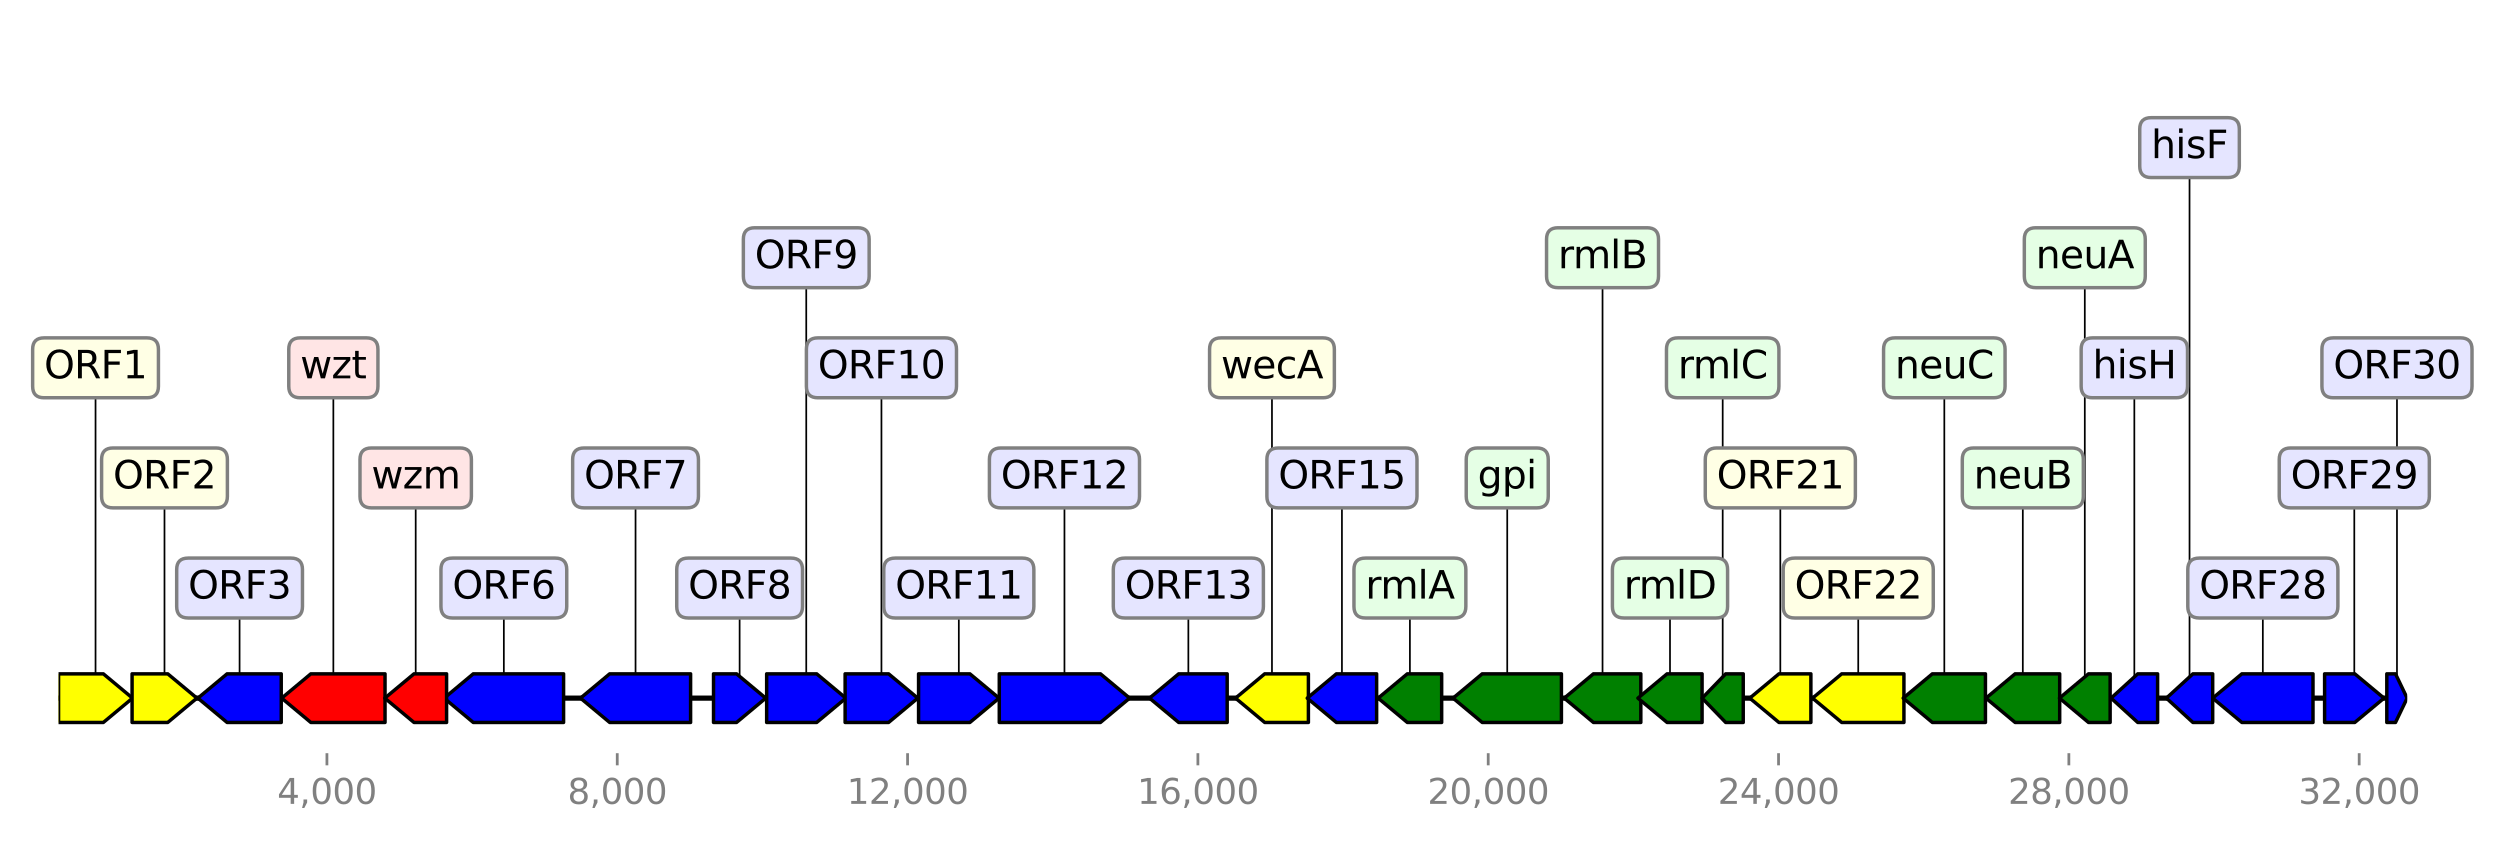 <?xml version="1.0" encoding="utf-8" standalone="no"?>
<!DOCTYPE svg PUBLIC "-//W3C//DTD SVG 1.1//EN"
  "http://www.w3.org/Graphics/SVG/1.1/DTD/svg11.dtd">
<svg height="244.8pt" version="1.1" viewBox="0 0 720 244.8" width="720pt" xmlns="http://www.w3.org/2000/svg" xmlns:xlink="http://www.w3.org/1999/xlink">
 <defs>
  <style type="text/css">*{stroke-linecap:butt;stroke-linejoin:round;}</style>
 </defs>
 <g id="figure_1">
  <g id="patch_1">
   <path d="M 0 244.8 
L 720 244.8 
L 720 0 
L 0 0 
z
" style="fill:#ffffff;"/>
  </g>
  <g id="axes_1">
   <g id="line2d_1">
    <path clip-path="url(#pac733d8a34)" d="M 16.859 201.065 
L 693.259 201.065 
" style="fill:none;stroke:#000000;stroke-linecap:square;stroke-width:1.5;"/>
   </g>
   <g id="line2d_2">
    <path clip-path="url(#pac733d8a34)" d="M 306.564 137.643 
L 306.564 201.065 
" style="fill:none;stroke:#000000;stroke-linecap:square;stroke-width:0.5;"/>
   </g>
   <g id="line2d_3">
    <path clip-path="url(#pac733d8a34)" d="M 145.107 169.354 
L 145.107 201.065 
" style="fill:none;stroke:#000000;stroke-linecap:square;stroke-width:0.5;"/>
   </g>
   <g id="line2d_4">
    <path clip-path="url(#pac733d8a34)" d="M 183.036 137.643 
L 183.036 201.065 
" style="fill:none;stroke:#000000;stroke-linecap:square;stroke-width:0.5;"/>
   </g>
   <g id="line2d_5">
    <path clip-path="url(#pac733d8a34)" d="M 434.084 137.643 
L 434.084 201.065 
" style="fill:none;stroke:#000000;stroke-linecap:square;stroke-width:0.5;"/>
   </g>
   <g id="line2d_6">
    <path clip-path="url(#pac733d8a34)" d="M 96.005 105.932 
L 96.005 201.065 
" style="fill:none;stroke:#000000;stroke-linecap:square;stroke-width:0.5;"/>
   </g>
   <g id="line2d_7">
    <path clip-path="url(#pac733d8a34)" d="M 651.697 169.354 
L 651.697 201.065 
" style="fill:none;stroke:#000000;stroke-linecap:square;stroke-width:0.5;"/>
   </g>
   <g id="line2d_8">
    <path clip-path="url(#pac733d8a34)" d="M 535.172 169.354 
L 535.172 201.065 
" style="fill:none;stroke:#000000;stroke-linecap:square;stroke-width:0.5;"/>
   </g>
   <g id="line2d_9">
    <path clip-path="url(#pac733d8a34)" d="M 68.998 169.354 
L 68.998 201.065 
" style="fill:none;stroke:#000000;stroke-linecap:square;stroke-width:0.5;"/>
   </g>
   <g id="line2d_10">
    <path clip-path="url(#pac733d8a34)" d="M 559.963 105.932 
L 559.963 201.065 
" style="fill:none;stroke:#000000;stroke-linecap:square;stroke-width:0.5;"/>
   </g>
   <g id="line2d_11">
    <path clip-path="url(#pac733d8a34)" d="M 276.139 169.354 
L 276.139 201.065 
" style="fill:none;stroke:#000000;stroke-linecap:square;stroke-width:0.5;"/>
   </g>
   <g id="line2d_12">
    <path clip-path="url(#pac733d8a34)" d="M 232.2 74.222 
L 232.2 201.065 
" style="fill:none;stroke:#000000;stroke-linecap:square;stroke-width:0.5;"/>
   </g>
   <g id="line2d_13">
    <path clip-path="url(#pac733d8a34)" d="M 342.245 169.354 
L 342.245 201.065 
" style="fill:none;stroke:#000000;stroke-linecap:square;stroke-width:0.5;"/>
   </g>
   <g id="line2d_14">
    <path clip-path="url(#pac733d8a34)" d="M 461.53 74.222 
L 461.53 201.065 
" style="fill:none;stroke:#000000;stroke-linecap:square;stroke-width:0.5;"/>
   </g>
   <g id="line2d_15">
    <path clip-path="url(#pac733d8a34)" d="M 27.515 105.932 
L 27.515 201.065 
" style="fill:none;stroke:#000000;stroke-linecap:square;stroke-width:0.5;"/>
   </g>
   <g id="line2d_16">
    <path clip-path="url(#pac733d8a34)" d="M 582.57 137.643 
L 582.57 201.065 
" style="fill:none;stroke:#000000;stroke-linecap:square;stroke-width:0.5;"/>
   </g>
   <g id="line2d_17">
    <path clip-path="url(#pac733d8a34)" d="M 366.326 105.932 
L 366.326 201.065 
" style="fill:none;stroke:#000000;stroke-linecap:square;stroke-width:0.5;"/>
   </g>
   <g id="line2d_18">
    <path clip-path="url(#pac733d8a34)" d="M 253.856 105.932 
L 253.856 201.065 
" style="fill:none;stroke:#000000;stroke-linecap:square;stroke-width:0.5;"/>
   </g>
   <g id="line2d_19">
    <path clip-path="url(#pac733d8a34)" d="M 386.477 137.643 
L 386.477 201.065 
" style="fill:none;stroke:#000000;stroke-linecap:square;stroke-width:0.5;"/>
   </g>
   <g id="line2d_20">
    <path clip-path="url(#pac733d8a34)" d="M 47.373 137.643 
L 47.373 201.065 
" style="fill:none;stroke:#000000;stroke-linecap:square;stroke-width:0.5;"/>
   </g>
   <g id="line2d_21">
    <path clip-path="url(#pac733d8a34)" d="M 480.96 169.354 
L 480.96 201.065 
" style="fill:none;stroke:#000000;stroke-linecap:square;stroke-width:0.5;"/>
   </g>
   <g id="line2d_22">
    <path clip-path="url(#pac733d8a34)" d="M 406.053 169.354 
L 406.053 201.065 
" style="fill:none;stroke:#000000;stroke-linecap:square;stroke-width:0.5;"/>
   </g>
   <g id="line2d_23">
    <path clip-path="url(#pac733d8a34)" d="M 119.72 137.643 
L 119.72 201.065 
" style="fill:none;stroke:#000000;stroke-linecap:square;stroke-width:0.5;"/>
   </g>
   <g id="line2d_24">
    <path clip-path="url(#pac733d8a34)" d="M 512.732 137.643 
L 512.732 201.065 
" style="fill:none;stroke:#000000;stroke-linecap:square;stroke-width:0.5;"/>
   </g>
   <g id="line2d_25">
    <path clip-path="url(#pac733d8a34)" d="M 678.036 137.643 
L 678.036 201.065 
" style="fill:none;stroke:#000000;stroke-linecap:square;stroke-width:0.5;"/>
   </g>
   <g id="line2d_26">
    <path clip-path="url(#pac733d8a34)" d="M 213.011 169.354 
L 213.011 201.065 
" style="fill:none;stroke:#000000;stroke-linecap:square;stroke-width:0.5;"/>
   </g>
   <g id="line2d_27">
    <path clip-path="url(#pac733d8a34)" d="M 600.422 74.222 
L 600.422 201.065 
" style="fill:none;stroke:#000000;stroke-linecap:square;stroke-width:0.5;"/>
   </g>
   <g id="line2d_28">
    <path clip-path="url(#pac733d8a34)" d="M 614.688 105.932 
L 614.688 201.065 
" style="fill:none;stroke:#000000;stroke-linecap:square;stroke-width:0.5;"/>
   </g>
   <g id="line2d_29">
    <path clip-path="url(#pac733d8a34)" d="M 630.585 42.511 
L 630.585 201.065 
" style="fill:none;stroke:#000000;stroke-linecap:square;stroke-width:0.5;"/>
   </g>
   <g id="line2d_30">
    <path clip-path="url(#pac733d8a34)" d="M 496.135 105.932 
L 496.135 201.065 
" style="fill:none;stroke:#000000;stroke-linecap:square;stroke-width:0.5;"/>
   </g>
   <g id="line2d_31">
    <path clip-path="url(#pac733d8a34)" d="M 690.327 105.932 
L 690.327 201.065 
" style="fill:none;stroke:#000000;stroke-linecap:square;stroke-width:0.5;"/>
   </g>
   <g id="patch_2">
    <path clip-path="url(#pac733d8a34)" d="M 287.792 194.065 
Q 302.363 194.065 316.934 194.065 
L 316.934 194.065 
Q 321.135 197.565 325.335 201.065 
Q 321.135 204.565 316.934 208.065 
L 316.934 208.065 
Q 302.363 208.065 287.792 208.065 
L 287.792 194.065 
z
" style="fill:#0000ff;stroke:#000000;stroke-linecap:round;"/>
   </g>
   <g id="patch_3">
    <path clip-path="url(#pac733d8a34)" d="M 162.31 208.065 
Q 149.305 208.065 136.299 208.065 
L 136.299 208.065 
Q 132.101 204.565 127.903 201.065 
Q 132.101 197.565 136.299 194.065 
L 136.299 194.065 
Q 149.305 194.065 162.31 194.065 
L 162.31 208.065 
z
" style="fill:#0000ff;stroke:#000000;stroke-linecap:round;"/>
   </g>
   <g id="patch_4">
    <path clip-path="url(#pac733d8a34)" d="M 198.891 208.065 
Q 187.238 208.065 175.584 208.065 
L 175.584 208.065 
Q 171.382 204.565 167.181 201.065 
Q 171.382 197.565 175.584 194.065 
L 175.584 194.065 
Q 187.238 194.065 198.891 194.065 
L 198.891 208.065 
z
" style="fill:#0000ff;stroke:#000000;stroke-linecap:round;"/>
   </g>
   <g id="patch_5">
    <path clip-path="url(#pac733d8a34)" d="M 449.688 208.065 
Q 438.284 208.065 426.88 208.065 
L 426.88 208.065 
Q 422.68 204.565 418.48 201.065 
Q 422.68 197.565 426.88 194.065 
L 426.88 194.065 
Q 438.284 194.065 449.688 194.065 
L 449.688 208.065 
z
" style="fill:#008000;stroke:#000000;stroke-linecap:round;"/>
   </g>
   <g id="patch_6">
    <path clip-path="url(#pac733d8a34)" d="M 110.888 208.065 
Q 100.204 208.065 89.519 208.065 
L 89.519 208.065 
Q 85.32 204.565 81.122 201.065 
Q 85.32 197.565 89.519 194.065 
L 89.519 194.065 
Q 100.204 194.065 110.888 194.065 
L 110.888 208.065 
z
" style="fill:#ff0000;stroke:#000000;stroke-linecap:round;"/>
   </g>
   <g id="patch_7">
    <path clip-path="url(#pac733d8a34)" d="M 666.142 208.065 
Q 655.899 208.065 645.657 208.065 
L 645.657 208.065 
Q 641.455 204.565 637.253 201.065 
Q 641.455 197.565 645.657 194.065 
L 645.657 194.065 
Q 655.899 194.065 666.142 194.065 
L 666.142 208.065 
z
" style="fill:#0000ff;stroke:#000000;stroke-linecap:round;"/>
   </g>
   <g id="patch_8">
    <path clip-path="url(#pac733d8a34)" d="M 548.331 208.065 
Q 539.373 208.065 530.414 208.065 
L 530.414 208.065 
Q 526.214 204.565 522.014 201.065 
Q 526.214 197.565 530.414 194.065 
L 530.414 194.065 
Q 539.373 194.065 548.331 194.065 
L 548.331 208.065 
z
" style="fill:#ffff00;stroke:#000000;stroke-linecap:round;"/>
   </g>
   <g id="patch_9">
    <path clip-path="url(#pac733d8a34)" d="M 80.996 208.065 
Q 73.197 208.065 65.398 208.065 
L 65.398 208.065 
Q 61.199 204.565 56.999 201.065 
Q 61.199 197.565 65.398 194.065 
L 65.398 194.065 
Q 73.197 194.065 80.996 194.065 
L 80.996 208.065 
z
" style="fill:#0000ff;stroke:#000000;stroke-linecap:round;"/>
   </g>
   <g id="patch_10">
    <path clip-path="url(#pac733d8a34)" d="M 571.805 208.065 
Q 564.163 208.065 556.52 208.065 
L 556.52 208.065 
Q 552.321 204.565 548.122 201.065 
Q 552.321 197.565 556.52 194.065 
L 556.52 194.065 
Q 564.163 194.065 571.805 194.065 
L 571.805 208.065 
z
" style="fill:#008000;stroke:#000000;stroke-linecap:round;"/>
   </g>
   <g id="patch_11">
    <path clip-path="url(#pac733d8a34)" d="M 264.548 194.065 
Q 271.938 194.065 279.328 194.065 
L 279.328 194.065 
Q 283.529 197.565 287.73 201.065 
Q 283.529 204.565 279.328 208.065 
L 279.328 208.065 
Q 271.938 208.065 264.548 208.065 
L 264.548 194.065 
z
" style="fill:#0000ff;stroke:#000000;stroke-linecap:round;"/>
   </g>
   <g id="patch_12">
    <path clip-path="url(#pac733d8a34)" d="M 220.797 194.065 
Q 228.001 194.065 235.204 194.065 
L 235.204 194.065 
Q 239.403 197.565 243.603 201.065 
Q 239.403 204.565 235.204 208.065 
L 235.204 208.065 
Q 228.001 208.065 220.797 208.065 
L 220.797 194.065 
z
" style="fill:#0000ff;stroke:#000000;stroke-linecap:round;"/>
   </g>
   <g id="patch_13">
    <path clip-path="url(#pac733d8a34)" d="M 353.429 208.065 
Q 346.446 208.065 339.463 208.065 
L 339.463 208.065 
Q 335.263 204.565 331.062 201.065 
Q 335.263 197.565 339.463 194.065 
L 339.463 194.065 
Q 346.446 194.065 353.429 194.065 
L 353.429 208.065 
z
" style="fill:#0000ff;stroke:#000000;stroke-linecap:round;"/>
   </g>
   <g id="patch_14">
    <path clip-path="url(#pac733d8a34)" d="M 472.556 208.065 
Q 465.731 208.065 458.905 208.065 
L 458.905 208.065 
Q 454.704 204.565 450.503 201.065 
Q 454.704 197.565 458.905 194.065 
L 458.905 194.065 
Q 465.731 194.065 472.556 194.065 
L 472.556 208.065 
z
" style="fill:#008000;stroke:#000000;stroke-linecap:round;"/>
   </g>
   <g id="patch_15">
    <path clip-path="url(#pac733d8a34)" d="M 16.865 194.065 
Q 23.315 194.065 29.764 194.065 
L 29.764 194.065 
Q 33.965 197.565 38.166 201.065 
Q 33.965 204.565 29.764 208.065 
L 29.764 208.065 
Q 23.315 208.065 16.865 208.065 
L 16.865 194.065 
z
" style="fill:#ffff00;stroke:#000000;stroke-linecap:round;"/>
   </g>
   <g id="patch_16">
    <path clip-path="url(#pac733d8a34)" d="M 593.189 208.065 
Q 586.771 208.065 580.354 208.065 
L 580.354 208.065 
Q 576.153 204.565 571.951 201.065 
Q 576.153 197.565 580.354 194.065 
L 580.354 194.065 
Q 586.771 194.065 593.189 194.065 
L 593.189 208.065 
z
" style="fill:#008000;stroke:#000000;stroke-linecap:round;"/>
   </g>
   <g id="patch_17">
    <path clip-path="url(#pac733d8a34)" d="M 376.819 208.065 
Q 370.526 208.065 364.233 208.065 
L 364.233 208.065 
Q 360.033 204.565 355.833 201.065 
Q 360.033 197.565 364.233 194.065 
L 364.233 194.065 
Q 370.526 194.065 376.819 194.065 
L 376.819 208.065 
z
" style="fill:#ffff00;stroke:#000000;stroke-linecap:round;"/>
   </g>
   <g id="patch_18">
    <path clip-path="url(#pac733d8a34)" d="M 243.394 194.065 
Q 249.656 194.065 255.917 194.065 
L 255.917 194.065 
Q 260.118 197.565 264.318 201.065 
Q 260.118 204.565 255.917 208.065 
L 255.917 208.065 
Q 249.656 208.065 243.394 208.065 
L 243.394 194.065 
z
" style="fill:#0000ff;stroke:#000000;stroke-linecap:round;"/>
   </g>
   <g id="patch_19">
    <path clip-path="url(#pac733d8a34)" d="M 396.468 208.065 
Q 390.675 208.065 384.881 208.065 
L 384.881 208.065 
Q 380.683 204.565 376.485 201.065 
Q 380.683 197.565 384.881 194.065 
L 384.881 194.065 
Q 390.675 194.065 396.468 194.065 
L 396.468 208.065 
z
" style="fill:#0000ff;stroke:#000000;stroke-linecap:round;"/>
   </g>
   <g id="patch_20">
    <path clip-path="url(#pac733d8a34)" d="M 38.04 194.065 
Q 43.174 194.065 48.308 194.065 
L 48.308 194.065 
Q 52.507 197.565 56.707 201.065 
Q 52.507 204.565 48.308 208.065 
L 48.308 208.065 
Q 43.174 208.065 38.04 208.065 
L 38.04 194.065 
z
" style="fill:#ffff00;stroke:#000000;stroke-linecap:round;"/>
   </g>
   <g id="patch_21">
    <path clip-path="url(#pac733d8a34)" d="M 490.199 208.065 
Q 485.157 208.065 480.116 208.065 
L 480.116 208.065 
Q 475.918 204.565 471.72 201.065 
Q 475.918 197.565 480.116 194.065 
L 480.116 194.065 
Q 485.157 194.065 490.199 194.065 
L 490.199 208.065 
z
" style="fill:#008000;stroke:#000000;stroke-linecap:round;"/>
   </g>
   <g id="patch_22">
    <path clip-path="url(#pac733d8a34)" d="M 415.198 208.065 
Q 410.252 208.065 405.307 208.065 
L 405.307 208.065 
Q 401.107 204.565 396.907 201.065 
Q 401.107 197.565 405.307 194.065 
L 405.307 194.065 
Q 410.252 194.065 415.198 194.065 
L 415.198 208.065 
z
" style="fill:#008000;stroke:#000000;stroke-linecap:round;"/>
   </g>
   <g id="patch_23">
    <path clip-path="url(#pac733d8a34)" d="M 128.614 208.065 
Q 123.921 208.065 119.229 208.065 
L 119.229 208.065 
Q 115.027 204.565 110.825 201.065 
Q 115.027 197.565 119.229 194.065 
L 119.229 194.065 
Q 123.921 194.065 128.614 194.065 
L 128.614 208.065 
z
" style="fill:#ff0000;stroke:#000000;stroke-linecap:round;"/>
   </g>
   <g id="patch_24">
    <path clip-path="url(#pac733d8a34)" d="M 521.533 208.065 
Q 516.933 208.065 512.333 208.065 
L 512.333 208.065 
Q 508.133 204.565 503.932 201.065 
Q 508.133 197.565 512.333 194.065 
L 512.333 194.065 
Q 516.933 194.065 521.533 194.065 
L 521.533 208.065 
z
" style="fill:#ffff00;stroke:#000000;stroke-linecap:round;"/>
   </g>
   <g id="patch_25">
    <path clip-path="url(#pac733d8a34)" d="M 669.486 194.065 
Q 673.834 194.065 678.182 194.065 
L 678.182 194.065 
Q 682.383 197.565 686.585 201.065 
Q 682.383 204.565 678.182 208.065 
L 678.182 208.065 
Q 673.834 208.065 669.486 208.065 
L 669.486 194.065 
z
" style="fill:#0000ff;stroke:#000000;stroke-linecap:round;"/>
   </g>
   <g id="patch_26">
    <path clip-path="url(#pac733d8a34)" d="M 205.496 194.065 
Q 208.811 194.065 212.127 194.065 
L 212.127 194.065 
Q 216.326 197.565 220.526 201.065 
Q 216.326 204.565 212.127 208.065 
L 212.127 208.065 
Q 208.811 208.065 205.496 208.065 
L 205.496 194.065 
z
" style="fill:#0000ff;stroke:#000000;stroke-linecap:round;"/>
   </g>
   <g id="patch_27">
    <path clip-path="url(#pac733d8a34)" d="M 607.717 208.065 
Q 604.602 208.065 601.487 208.065 
L 601.487 208.065 
Q 597.307 204.565 593.126 201.065 
Q 597.307 197.565 601.487 194.065 
L 601.487 194.065 
Q 604.602 194.065 607.717 194.065 
L 607.717 208.065 
z
" style="fill:#008000;stroke:#000000;stroke-linecap:round;"/>
   </g>
   <g id="patch_28">
    <path clip-path="url(#pac733d8a34)" d="M 621.388 208.065 
Q 618.527 208.065 615.666 208.065 
L 615.666 208.065 
Q 611.827 204.565 607.989 201.065 
Q 611.827 197.565 615.666 194.065 
L 615.666 194.065 
Q 618.527 194.065 621.388 194.065 
L 621.388 208.065 
z
" style="fill:#0000ff;stroke:#000000;stroke-linecap:round;"/>
   </g>
   <g id="patch_29">
    <path clip-path="url(#pac733d8a34)" d="M 637.253 208.065 
Q 634.406 208.065 631.559 208.065 
L 631.559 208.065 
Q 627.738 204.565 623.917 201.065 
Q 627.738 197.565 631.559 194.065 
L 631.559 194.065 
Q 634.406 194.065 637.253 194.065 
L 637.253 208.065 
z
" style="fill:#0000ff;stroke:#000000;stroke-linecap:round;"/>
   </g>
   <g id="patch_30">
    <path clip-path="url(#pac733d8a34)" d="M 502.051 208.065 
Q 499.525 208.065 496.999 208.065 
L 496.999 208.065 
Q 493.609 204.565 490.22 201.065 
Q 493.609 197.565 496.999 194.065 
L 496.999 194.065 
Q 499.525 194.065 502.051 194.065 
L 502.051 208.065 
z
" style="fill:#008000;stroke:#000000;stroke-linecap:round;"/>
   </g>
   <g id="patch_31">
    <path clip-path="url(#pac733d8a34)" d="M 687.4 194.065 
Q 688.651 194.065 689.901 194.065 
L 689.901 194.065 
Q 691.577 197.565 693.253 201.065 
Q 691.577 204.565 689.901 208.065 
L 689.901 208.065 
Q 688.651 208.065 687.4 208.065 
L 687.4 194.065 
z
" style="fill:#0000ff;stroke:#000000;stroke-linecap:round;"/>
   </g>
   <g id="matplotlib.axis_1">
    <g id="xtick_1">
     <g id="line2d_32">
      <defs>
       <path d="M 0 0 
L 0 3.5 
" id="m2403e8f90b" style="stroke:#808080;stroke-width:0.8;"/>
      </defs>
      <g>
       <use style="fill:#808080;stroke:#808080;stroke-width:0.8;" x="94.155" xlink:href="#m2403e8f90b" y="216.92"/>
      </g>
     </g>
     <g id="text_1">
      <!-- 4,000 -->
      <g style="fill:#808080;" transform="translate(79.841 231.518)scale(0.1 -0.1)">
       <defs>
        <path d="M 2419 4116 
L 825 1625 
L 2419 1625 
L 2419 4116 
z
M 2253 4666 
L 3047 4666 
L 3047 1625 
L 3713 1625 
L 3713 1100 
L 3047 1100 
L 3047 0 
L 2419 0 
L 2419 1100 
L 313 1100 
L 313 1709 
L 2253 4666 
z
" id="DejaVuSans-34" transform="scale(0.016)"/>
        <path d="M 750 794 
L 1409 794 
L 1409 256 
L 897 -744 
L 494 -744 
L 750 256 
L 750 794 
z
" id="DejaVuSans-2c" transform="scale(0.016)"/>
        <path d="M 2034 4250 
Q 1547 4250 1301 3770 
Q 1056 3291 1056 2328 
Q 1056 1369 1301 889 
Q 1547 409 2034 409 
Q 2525 409 2770 889 
Q 3016 1369 3016 2328 
Q 3016 3291 2770 3770 
Q 2525 4250 2034 4250 
z
M 2034 4750 
Q 2819 4750 3233 4129 
Q 3647 3509 3647 2328 
Q 3647 1150 3233 529 
Q 2819 -91 2034 -91 
Q 1250 -91 836 529 
Q 422 1150 422 2328 
Q 422 3509 836 4129 
Q 1250 4750 2034 4750 
z
" id="DejaVuSans-30" transform="scale(0.016)"/>
       </defs>
       <use xlink:href="#DejaVuSans-34"/>
       <use x="63.623" xlink:href="#DejaVuSans-2c"/>
       <use x="95.41" xlink:href="#DejaVuSans-30"/>
       <use x="159.033" xlink:href="#DejaVuSans-30"/>
       <use x="222.656" xlink:href="#DejaVuSans-30"/>
      </g>
     </g>
    </g>
    <g id="xtick_2">
     <g id="line2d_33">
      <g>
       <use style="fill:#808080;stroke:#808080;stroke-width:0.8;" x="177.768" xlink:href="#m2403e8f90b" y="216.92"/>
      </g>
     </g>
     <g id="text_2">
      <!-- 8,000 -->
      <g style="fill:#808080;" transform="translate(163.454 231.518)scale(0.1 -0.1)">
       <defs>
        <path d="M 2034 2216 
Q 1584 2216 1326 1975 
Q 1069 1734 1069 1313 
Q 1069 891 1326 650 
Q 1584 409 2034 409 
Q 2484 409 2743 651 
Q 3003 894 3003 1313 
Q 3003 1734 2745 1975 
Q 2488 2216 2034 2216 
z
M 1403 2484 
Q 997 2584 770 2862 
Q 544 3141 544 3541 
Q 544 4100 942 4425 
Q 1341 4750 2034 4750 
Q 2731 4750 3128 4425 
Q 3525 4100 3525 3541 
Q 3525 3141 3298 2862 
Q 3072 2584 2669 2484 
Q 3125 2378 3379 2068 
Q 3634 1759 3634 1313 
Q 3634 634 3220 271 
Q 2806 -91 2034 -91 
Q 1263 -91 848 271 
Q 434 634 434 1313 
Q 434 1759 690 2068 
Q 947 2378 1403 2484 
z
M 1172 3481 
Q 1172 3119 1398 2916 
Q 1625 2713 2034 2713 
Q 2441 2713 2670 2916 
Q 2900 3119 2900 3481 
Q 2900 3844 2670 4047 
Q 2441 4250 2034 4250 
Q 1625 4250 1398 4047 
Q 1172 3844 1172 3481 
z
" id="DejaVuSans-38" transform="scale(0.016)"/>
       </defs>
       <use xlink:href="#DejaVuSans-38"/>
       <use x="63.623" xlink:href="#DejaVuSans-2c"/>
       <use x="95.41" xlink:href="#DejaVuSans-30"/>
       <use x="159.033" xlink:href="#DejaVuSans-30"/>
       <use x="222.656" xlink:href="#DejaVuSans-30"/>
      </g>
     </g>
    </g>
    <g id="xtick_3">
     <g id="line2d_34">
      <g>
       <use style="fill:#808080;stroke:#808080;stroke-width:0.8;" x="261.381" xlink:href="#m2403e8f90b" y="216.92"/>
      </g>
     </g>
     <g id="text_3">
      <!-- 12,000 -->
      <g style="fill:#808080;" transform="translate(243.886 231.518)scale(0.1 -0.1)">
       <defs>
        <path d="M 794 531 
L 1825 531 
L 1825 4091 
L 703 3866 
L 703 4441 
L 1819 4666 
L 2450 4666 
L 2450 531 
L 3481 531 
L 3481 0 
L 794 0 
L 794 531 
z
" id="DejaVuSans-31" transform="scale(0.016)"/>
        <path d="M 1228 531 
L 3431 531 
L 3431 0 
L 469 0 
L 469 531 
Q 828 903 1448 1529 
Q 2069 2156 2228 2338 
Q 2531 2678 2651 2914 
Q 2772 3150 2772 3378 
Q 2772 3750 2511 3984 
Q 2250 4219 1831 4219 
Q 1534 4219 1204 4116 
Q 875 4013 500 3803 
L 500 4441 
Q 881 4594 1212 4672 
Q 1544 4750 1819 4750 
Q 2544 4750 2975 4387 
Q 3406 4025 3406 3419 
Q 3406 3131 3298 2873 
Q 3191 2616 2906 2266 
Q 2828 2175 2409 1742 
Q 1991 1309 1228 531 
z
" id="DejaVuSans-32" transform="scale(0.016)"/>
       </defs>
       <use xlink:href="#DejaVuSans-31"/>
       <use x="63.623" xlink:href="#DejaVuSans-32"/>
       <use x="127.246" xlink:href="#DejaVuSans-2c"/>
       <use x="159.033" xlink:href="#DejaVuSans-30"/>
       <use x="222.656" xlink:href="#DejaVuSans-30"/>
       <use x="286.279" xlink:href="#DejaVuSans-30"/>
      </g>
     </g>
    </g>
    <g id="xtick_4">
     <g id="line2d_35">
      <g>
       <use style="fill:#808080;stroke:#808080;stroke-width:0.8;" x="344.994" xlink:href="#m2403e8f90b" y="216.92"/>
      </g>
     </g>
     <g id="text_4">
      <!-- 16,000 -->
      <g style="fill:#808080;" transform="translate(327.499 231.518)scale(0.1 -0.1)">
       <defs>
        <path d="M 2113 2584 
Q 1688 2584 1439 2293 
Q 1191 2003 1191 1497 
Q 1191 994 1439 701 
Q 1688 409 2113 409 
Q 2538 409 2786 701 
Q 3034 994 3034 1497 
Q 3034 2003 2786 2293 
Q 2538 2584 2113 2584 
z
M 3366 4563 
L 3366 3988 
Q 3128 4100 2886 4159 
Q 2644 4219 2406 4219 
Q 1781 4219 1451 3797 
Q 1122 3375 1075 2522 
Q 1259 2794 1537 2939 
Q 1816 3084 2150 3084 
Q 2853 3084 3261 2657 
Q 3669 2231 3669 1497 
Q 3669 778 3244 343 
Q 2819 -91 2113 -91 
Q 1303 -91 875 529 
Q 447 1150 447 2328 
Q 447 3434 972 4092 
Q 1497 4750 2381 4750 
Q 2619 4750 2861 4703 
Q 3103 4656 3366 4563 
z
" id="DejaVuSans-36" transform="scale(0.016)"/>
       </defs>
       <use xlink:href="#DejaVuSans-31"/>
       <use x="63.623" xlink:href="#DejaVuSans-36"/>
       <use x="127.246" xlink:href="#DejaVuSans-2c"/>
       <use x="159.033" xlink:href="#DejaVuSans-30"/>
       <use x="222.656" xlink:href="#DejaVuSans-30"/>
       <use x="286.279" xlink:href="#DejaVuSans-30"/>
      </g>
     </g>
    </g>
    <g id="xtick_5">
     <g id="line2d_36">
      <g>
       <use style="fill:#808080;stroke:#808080;stroke-width:0.8;" x="428.607" xlink:href="#m2403e8f90b" y="216.92"/>
      </g>
     </g>
     <g id="text_5">
      <!-- 20,000 -->
      <g style="fill:#808080;" transform="translate(411.112 231.518)scale(0.1 -0.1)">
       <use xlink:href="#DejaVuSans-32"/>
       <use x="63.623" xlink:href="#DejaVuSans-30"/>
       <use x="127.246" xlink:href="#DejaVuSans-2c"/>
       <use x="159.033" xlink:href="#DejaVuSans-30"/>
       <use x="222.656" xlink:href="#DejaVuSans-30"/>
       <use x="286.279" xlink:href="#DejaVuSans-30"/>
      </g>
     </g>
    </g>
    <g id="xtick_6">
     <g id="line2d_37">
      <g>
       <use style="fill:#808080;stroke:#808080;stroke-width:0.8;" x="512.22" xlink:href="#m2403e8f90b" y="216.92"/>
      </g>
     </g>
     <g id="text_6">
      <!-- 24,000 -->
      <g style="fill:#808080;" transform="translate(494.725 231.518)scale(0.1 -0.1)">
       <use xlink:href="#DejaVuSans-32"/>
       <use x="63.623" xlink:href="#DejaVuSans-34"/>
       <use x="127.246" xlink:href="#DejaVuSans-2c"/>
       <use x="159.033" xlink:href="#DejaVuSans-30"/>
       <use x="222.656" xlink:href="#DejaVuSans-30"/>
       <use x="286.279" xlink:href="#DejaVuSans-30"/>
      </g>
     </g>
    </g>
    <g id="xtick_7">
     <g id="line2d_38">
      <g>
       <use style="fill:#808080;stroke:#808080;stroke-width:0.8;" x="595.833" xlink:href="#m2403e8f90b" y="216.92"/>
      </g>
     </g>
     <g id="text_7">
      <!-- 28,000 -->
      <g style="fill:#808080;" transform="translate(578.338 231.518)scale(0.1 -0.1)">
       <use xlink:href="#DejaVuSans-32"/>
       <use x="63.623" xlink:href="#DejaVuSans-38"/>
       <use x="127.246" xlink:href="#DejaVuSans-2c"/>
       <use x="159.033" xlink:href="#DejaVuSans-30"/>
       <use x="222.656" xlink:href="#DejaVuSans-30"/>
       <use x="286.279" xlink:href="#DejaVuSans-30"/>
      </g>
     </g>
    </g>
    <g id="xtick_8">
     <g id="line2d_39">
      <g>
       <use style="fill:#808080;stroke:#808080;stroke-width:0.8;" x="679.446" xlink:href="#m2403e8f90b" y="216.92"/>
      </g>
     </g>
     <g id="text_8">
      <!-- 32,000 -->
      <g style="fill:#808080;" transform="translate(661.951 231.518)scale(0.1 -0.1)">
       <defs>
        <path d="M 2597 2516 
Q 3050 2419 3304 2112 
Q 3559 1806 3559 1356 
Q 3559 666 3084 287 
Q 2609 -91 1734 -91 
Q 1441 -91 1130 -33 
Q 819 25 488 141 
L 488 750 
Q 750 597 1062 519 
Q 1375 441 1716 441 
Q 2309 441 2620 675 
Q 2931 909 2931 1356 
Q 2931 1769 2642 2001 
Q 2353 2234 1838 2234 
L 1294 2234 
L 1294 2753 
L 1863 2753 
Q 2328 2753 2575 2939 
Q 2822 3125 2822 3475 
Q 2822 3834 2567 4026 
Q 2313 4219 1838 4219 
Q 1578 4219 1281 4162 
Q 984 4106 628 3988 
L 628 4550 
Q 988 4650 1302 4700 
Q 1616 4750 1894 4750 
Q 2613 4750 3031 4423 
Q 3450 4097 3450 3541 
Q 3450 3153 3228 2886 
Q 3006 2619 2597 2516 
z
" id="DejaVuSans-33" transform="scale(0.016)"/>
       </defs>
       <use xlink:href="#DejaVuSans-33"/>
       <use x="63.623" xlink:href="#DejaVuSans-32"/>
       <use x="127.246" xlink:href="#DejaVuSans-2c"/>
       <use x="159.033" xlink:href="#DejaVuSans-30"/>
       <use x="222.656" xlink:href="#DejaVuSans-30"/>
       <use x="286.279" xlink:href="#DejaVuSans-30"/>
      </g>
     </g>
    </g>
   </g>
   <g id="linkto_ORF12">
    <g id="patch_32">
     <a xlink:href="ORF12">
      <path d="M 288.25 146.266 
L 324.877 146.266 
Q 328.177 146.266 328.177 142.966 
L 328.177 132.32 
Q 328.177 129.02 324.877 129.02 
L 288.25 129.02 
Q 284.95 129.02 284.95 132.32 
L 284.95 142.966 
Q 284.95 146.266 288.25 146.266 
z
" style="fill:#e5e5ff;stroke:#808080;stroke-linejoin:miter;"/>
     </a>
    </g>
    <!-- ORF12 -->
    <g transform="translate(288.25 140.678)scale(0.11 -0.11)">
     <defs>
      <path d="M 2522 4238 
Q 1834 4238 1429 3725 
Q 1025 3213 1025 2328 
Q 1025 1447 1429 934 
Q 1834 422 2522 422 
Q 3209 422 3611 934 
Q 4013 1447 4013 2328 
Q 4013 3213 3611 3725 
Q 3209 4238 2522 4238 
z
M 2522 4750 
Q 3503 4750 4090 4092 
Q 4678 3434 4678 2328 
Q 4678 1225 4090 567 
Q 3503 -91 2522 -91 
Q 1538 -91 948 565 
Q 359 1222 359 2328 
Q 359 3434 948 4092 
Q 1538 4750 2522 4750 
z
" id="DejaVuSans-4f" transform="scale(0.016)"/>
      <path d="M 2841 2188 
Q 3044 2119 3236 1894 
Q 3428 1669 3622 1275 
L 4263 0 
L 3584 0 
L 2988 1197 
Q 2756 1666 2539 1819 
Q 2322 1972 1947 1972 
L 1259 1972 
L 1259 0 
L 628 0 
L 628 4666 
L 2053 4666 
Q 2853 4666 3247 4331 
Q 3641 3997 3641 3322 
Q 3641 2881 3436 2590 
Q 3231 2300 2841 2188 
z
M 1259 4147 
L 1259 2491 
L 2053 2491 
Q 2509 2491 2742 2702 
Q 2975 2913 2975 3322 
Q 2975 3731 2742 3939 
Q 2509 4147 2053 4147 
L 1259 4147 
z
" id="DejaVuSans-52" transform="scale(0.016)"/>
      <path d="M 628 4666 
L 3309 4666 
L 3309 4134 
L 1259 4134 
L 1259 2759 
L 3109 2759 
L 3109 2228 
L 1259 2228 
L 1259 0 
L 628 0 
L 628 4666 
z
" id="DejaVuSans-46" transform="scale(0.016)"/>
     </defs>
     <use xlink:href="#DejaVuSans-4f"/>
     <use x="78.711" xlink:href="#DejaVuSans-52"/>
     <use x="148.193" xlink:href="#DejaVuSans-46"/>
     <use x="205.713" xlink:href="#DejaVuSans-31"/>
     <use x="269.336" xlink:href="#DejaVuSans-32"/>
    </g>
   </g>
   <g id="linkto_ORF6">
    <g id="patch_33">
     <a xlink:href="ORF6">
      <path d="M 130.293 177.977 
L 159.921 177.977 
Q 163.221 177.977 163.221 174.677 
L 163.221 164.031 
Q 163.221 160.731 159.921 160.731 
L 130.293 160.731 
Q 126.993 160.731 126.993 164.031 
L 126.993 174.677 
Q 126.993 177.977 130.293 177.977 
z
" style="fill:#e5e5ff;stroke:#808080;stroke-linejoin:miter;"/>
     </a>
    </g>
    <!-- ORF6 -->
    <g transform="translate(130.293 172.389)scale(0.11 -0.11)">
     <use xlink:href="#DejaVuSans-4f"/>
     <use x="78.711" xlink:href="#DejaVuSans-52"/>
     <use x="148.193" xlink:href="#DejaVuSans-46"/>
     <use x="205.713" xlink:href="#DejaVuSans-36"/>
    </g>
   </g>
   <g id="linkto_ORF7">
    <g id="patch_34">
     <a xlink:href="ORF7">
      <path d="M 168.222 146.266 
L 197.85 146.266 
Q 201.15 146.266 201.15 142.966 
L 201.15 132.32 
Q 201.15 129.02 197.85 129.02 
L 168.222 129.02 
Q 164.922 129.02 164.922 132.32 
L 164.922 142.966 
Q 164.922 146.266 168.222 146.266 
z
" style="fill:#e5e5ff;stroke:#808080;stroke-linejoin:miter;"/>
     </a>
    </g>
    <!-- ORF7 -->
    <g transform="translate(168.222 140.678)scale(0.11 -0.11)">
     <defs>
      <path d="M 525 4666 
L 3525 4666 
L 3525 4397 
L 1831 0 
L 1172 0 
L 2766 4134 
L 525 4134 
L 525 4666 
z
" id="DejaVuSans-37" transform="scale(0.016)"/>
     </defs>
     <use xlink:href="#DejaVuSans-4f"/>
     <use x="78.711" xlink:href="#DejaVuSans-52"/>
     <use x="148.193" xlink:href="#DejaVuSans-46"/>
     <use x="205.713" xlink:href="#DejaVuSans-37"/>
    </g>
   </g>
   <g id="linkto_gpi">
    <g id="patch_35">
     <a xlink:href="gpi">
      <path d="M 425.573 146.266 
L 442.595 146.266 
Q 445.895 146.266 445.895 142.966 
L 445.895 132.32 
Q 445.895 129.02 442.595 129.02 
L 425.573 129.02 
Q 422.273 129.02 422.273 132.32 
L 422.273 142.966 
Q 422.273 146.266 425.573 146.266 
z
" style="fill:#e5ffe5;stroke:#808080;stroke-linejoin:miter;"/>
     </a>
    </g>
    <!-- gpi -->
    <g transform="translate(425.573 140.678)scale(0.11 -0.11)">
     <defs>
      <path d="M 2906 1791 
Q 2906 2416 2648 2759 
Q 2391 3103 1925 3103 
Q 1463 3103 1205 2759 
Q 947 2416 947 1791 
Q 947 1169 1205 825 
Q 1463 481 1925 481 
Q 2391 481 2648 825 
Q 2906 1169 2906 1791 
z
M 3481 434 
Q 3481 -459 3084 -895 
Q 2688 -1331 1869 -1331 
Q 1566 -1331 1297 -1286 
Q 1028 -1241 775 -1147 
L 775 -588 
Q 1028 -725 1275 -790 
Q 1522 -856 1778 -856 
Q 2344 -856 2625 -561 
Q 2906 -266 2906 331 
L 2906 616 
Q 2728 306 2450 153 
Q 2172 0 1784 0 
Q 1141 0 747 490 
Q 353 981 353 1791 
Q 353 2603 747 3093 
Q 1141 3584 1784 3584 
Q 2172 3584 2450 3431 
Q 2728 3278 2906 2969 
L 2906 3500 
L 3481 3500 
L 3481 434 
z
" id="DejaVuSans-67" transform="scale(0.016)"/>
      <path d="M 1159 525 
L 1159 -1331 
L 581 -1331 
L 581 3500 
L 1159 3500 
L 1159 2969 
Q 1341 3281 1617 3432 
Q 1894 3584 2278 3584 
Q 2916 3584 3314 3078 
Q 3713 2572 3713 1747 
Q 3713 922 3314 415 
Q 2916 -91 2278 -91 
Q 1894 -91 1617 61 
Q 1341 213 1159 525 
z
M 3116 1747 
Q 3116 2381 2855 2742 
Q 2594 3103 2138 3103 
Q 1681 3103 1420 2742 
Q 1159 2381 1159 1747 
Q 1159 1113 1420 752 
Q 1681 391 2138 391 
Q 2594 391 2855 752 
Q 3116 1113 3116 1747 
z
" id="DejaVuSans-70" transform="scale(0.016)"/>
      <path d="M 603 3500 
L 1178 3500 
L 1178 0 
L 603 0 
L 603 3500 
z
M 603 4863 
L 1178 4863 
L 1178 4134 
L 603 4134 
L 603 4863 
z
" id="DejaVuSans-69" transform="scale(0.016)"/>
     </defs>
     <use xlink:href="#DejaVuSans-67"/>
     <use x="63.477" xlink:href="#DejaVuSans-70"/>
     <use x="126.953" xlink:href="#DejaVuSans-69"/>
    </g>
   </g>
   <g id="linkto_wzt">
    <g id="patch_36">
     <a xlink:href="wzt">
      <path d="M 86.464 114.555 
L 105.546 114.555 
Q 108.846 114.555 108.846 111.255 
L 108.846 100.609 
Q 108.846 97.309 105.546 97.309 
L 86.464 97.309 
Q 83.164 97.309 83.164 100.609 
L 83.164 111.255 
Q 83.164 114.555 86.464 114.555 
z
" style="fill:#ffe5e5;stroke:#808080;stroke-linejoin:miter;"/>
     </a>
    </g>
    <!-- wzt -->
    <g transform="translate(86.464 108.968)scale(0.11 -0.11)">
     <defs>
      <path d="M 269 3500 
L 844 3500 
L 1563 769 
L 2278 3500 
L 2956 3500 
L 3675 769 
L 4391 3500 
L 4966 3500 
L 4050 0 
L 3372 0 
L 2619 2869 
L 1863 0 
L 1184 0 
L 269 3500 
z
" id="DejaVuSans-77" transform="scale(0.016)"/>
      <path d="M 353 3500 
L 3084 3500 
L 3084 2975 
L 922 459 
L 3084 459 
L 3084 0 
L 275 0 
L 275 525 
L 2438 3041 
L 353 3041 
L 353 3500 
z
" id="DejaVuSans-7a" transform="scale(0.016)"/>
      <path d="M 1172 4494 
L 1172 3500 
L 2356 3500 
L 2356 3053 
L 1172 3053 
L 1172 1153 
Q 1172 725 1289 603 
Q 1406 481 1766 481 
L 2356 481 
L 2356 0 
L 1766 0 
Q 1100 0 847 248 
Q 594 497 594 1153 
L 594 3053 
L 172 3053 
L 172 3500 
L 594 3500 
L 594 4494 
L 1172 4494 
z
" id="DejaVuSans-74" transform="scale(0.016)"/>
     </defs>
     <use xlink:href="#DejaVuSans-77"/>
     <use x="81.787" xlink:href="#DejaVuSans-7a"/>
     <use x="134.277" xlink:href="#DejaVuSans-74"/>
    </g>
   </g>
   <g id="linkto_ORF28">
    <g id="patch_37">
     <a xlink:href="ORF28">
      <path d="M 633.384 177.977 
L 670.011 177.977 
Q 673.311 177.977 673.311 174.677 
L 673.311 164.031 
Q 673.311 160.731 670.011 160.731 
L 633.384 160.731 
Q 630.084 160.731 630.084 164.031 
L 630.084 174.677 
Q 630.084 177.977 633.384 177.977 
z
" style="fill:#e5e5ff;stroke:#808080;stroke-linejoin:miter;"/>
     </a>
    </g>
    <!-- ORF28 -->
    <g transform="translate(633.384 172.389)scale(0.11 -0.11)">
     <use xlink:href="#DejaVuSans-4f"/>
     <use x="78.711" xlink:href="#DejaVuSans-52"/>
     <use x="148.193" xlink:href="#DejaVuSans-46"/>
     <use x="205.713" xlink:href="#DejaVuSans-32"/>
     <use x="269.336" xlink:href="#DejaVuSans-38"/>
    </g>
   </g>
   <g id="linkto_ORF22">
    <g id="patch_38">
     <a xlink:href="ORF22">
      <path d="M 516.859 177.977 
L 553.485 177.977 
Q 556.785 177.977 556.785 174.677 
L 556.785 164.031 
Q 556.785 160.731 553.485 160.731 
L 516.859 160.731 
Q 513.559 160.731 513.559 164.031 
L 513.559 174.677 
Q 513.559 177.977 516.859 177.977 
z
" style="fill:#ffffe5;stroke:#808080;stroke-linejoin:miter;"/>
     </a>
    </g>
    <!-- ORF22 -->
    <g transform="translate(516.859 172.389)scale(0.11 -0.11)">
     <use xlink:href="#DejaVuSans-4f"/>
     <use x="78.711" xlink:href="#DejaVuSans-52"/>
     <use x="148.193" xlink:href="#DejaVuSans-46"/>
     <use x="205.713" xlink:href="#DejaVuSans-32"/>
     <use x="269.336" xlink:href="#DejaVuSans-32"/>
    </g>
   </g>
   <g id="linkto_ORF3">
    <g id="patch_39">
     <a xlink:href="ORF3">
      <path d="M 54.184 177.977 
L 83.812 177.977 
Q 87.112 177.977 87.112 174.677 
L 87.112 164.031 
Q 87.112 160.731 83.812 160.731 
L 54.184 160.731 
Q 50.884 160.731 50.884 164.031 
L 50.884 174.677 
Q 50.884 177.977 54.184 177.977 
z
" style="fill:#e5e5ff;stroke:#808080;stroke-linejoin:miter;"/>
     </a>
    </g>
    <!-- ORF3 -->
    <g transform="translate(54.184 172.389)scale(0.11 -0.11)">
     <use xlink:href="#DejaVuSans-4f"/>
     <use x="78.711" xlink:href="#DejaVuSans-52"/>
     <use x="148.193" xlink:href="#DejaVuSans-46"/>
     <use x="205.713" xlink:href="#DejaVuSans-33"/>
    </g>
   </g>
   <g id="linkto_neuC">
    <g id="patch_40">
     <a xlink:href="neuC">
      <path d="M 545.767 114.555 
L 574.159 114.555 
Q 577.459 114.555 577.459 111.255 
L 577.459 100.609 
Q 577.459 97.309 574.159 97.309 
L 545.767 97.309 
Q 542.467 97.309 542.467 100.609 
L 542.467 111.255 
Q 542.467 114.555 545.767 114.555 
z
" style="fill:#e5ffe5;stroke:#808080;stroke-linejoin:miter;"/>
     </a>
    </g>
    <!-- neuC -->
    <g transform="translate(545.767 108.968)scale(0.11 -0.11)">
     <defs>
      <path d="M 3513 2113 
L 3513 0 
L 2938 0 
L 2938 2094 
Q 2938 2591 2744 2837 
Q 2550 3084 2163 3084 
Q 1697 3084 1428 2787 
Q 1159 2491 1159 1978 
L 1159 0 
L 581 0 
L 581 3500 
L 1159 3500 
L 1159 2956 
Q 1366 3272 1645 3428 
Q 1925 3584 2291 3584 
Q 2894 3584 3203 3211 
Q 3513 2838 3513 2113 
z
" id="DejaVuSans-6e" transform="scale(0.016)"/>
      <path d="M 3597 1894 
L 3597 1613 
L 953 1613 
Q 991 1019 1311 708 
Q 1631 397 2203 397 
Q 2534 397 2845 478 
Q 3156 559 3463 722 
L 3463 178 
Q 3153 47 2828 -22 
Q 2503 -91 2169 -91 
Q 1331 -91 842 396 
Q 353 884 353 1716 
Q 353 2575 817 3079 
Q 1281 3584 2069 3584 
Q 2775 3584 3186 3129 
Q 3597 2675 3597 1894 
z
M 3022 2063 
Q 3016 2534 2758 2815 
Q 2500 3097 2075 3097 
Q 1594 3097 1305 2825 
Q 1016 2553 972 2059 
L 3022 2063 
z
" id="DejaVuSans-65" transform="scale(0.016)"/>
      <path d="M 544 1381 
L 544 3500 
L 1119 3500 
L 1119 1403 
Q 1119 906 1312 657 
Q 1506 409 1894 409 
Q 2359 409 2629 706 
Q 2900 1003 2900 1516 
L 2900 3500 
L 3475 3500 
L 3475 0 
L 2900 0 
L 2900 538 
Q 2691 219 2414 64 
Q 2138 -91 1772 -91 
Q 1169 -91 856 284 
Q 544 659 544 1381 
z
M 1991 3584 
L 1991 3584 
z
" id="DejaVuSans-75" transform="scale(0.016)"/>
      <path d="M 4122 4306 
L 4122 3641 
Q 3803 3938 3442 4084 
Q 3081 4231 2675 4231 
Q 1875 4231 1450 3742 
Q 1025 3253 1025 2328 
Q 1025 1406 1450 917 
Q 1875 428 2675 428 
Q 3081 428 3442 575 
Q 3803 722 4122 1019 
L 4122 359 
Q 3791 134 3420 21 
Q 3050 -91 2638 -91 
Q 1578 -91 968 557 
Q 359 1206 359 2328 
Q 359 3453 968 4101 
Q 1578 4750 2638 4750 
Q 3056 4750 3426 4639 
Q 3797 4528 4122 4306 
z
" id="DejaVuSans-43" transform="scale(0.016)"/>
     </defs>
     <use xlink:href="#DejaVuSans-6e"/>
     <use x="63.379" xlink:href="#DejaVuSans-65"/>
     <use x="124.902" xlink:href="#DejaVuSans-75"/>
     <use x="188.281" xlink:href="#DejaVuSans-43"/>
    </g>
   </g>
   <g id="linkto_ORF11">
    <g id="patch_41">
     <a xlink:href="ORF11">
      <path d="M 257.826 177.977 
L 294.452 177.977 
Q 297.752 177.977 297.752 174.677 
L 297.752 164.031 
Q 297.752 160.731 294.452 160.731 
L 257.826 160.731 
Q 254.526 160.731 254.526 164.031 
L 254.526 174.677 
Q 254.526 177.977 257.826 177.977 
z
" style="fill:#e5e5ff;stroke:#808080;stroke-linejoin:miter;"/>
     </a>
    </g>
    <!-- ORF11 -->
    <g transform="translate(257.826 172.389)scale(0.11 -0.11)">
     <use xlink:href="#DejaVuSans-4f"/>
     <use x="78.711" xlink:href="#DejaVuSans-52"/>
     <use x="148.193" xlink:href="#DejaVuSans-46"/>
     <use x="205.713" xlink:href="#DejaVuSans-31"/>
     <use x="269.336" xlink:href="#DejaVuSans-31"/>
    </g>
   </g>
   <g id="linkto_ORF9">
    <g id="patch_42">
     <a xlink:href="ORF9">
      <path d="M 217.386 82.845 
L 247.014 82.845 
Q 250.314 82.845 250.314 79.545 
L 250.314 68.899 
Q 250.314 65.599 247.014 65.599 
L 217.386 65.599 
Q 214.086 65.599 214.086 68.899 
L 214.086 79.545 
Q 214.086 82.845 217.386 82.845 
z
" style="fill:#e5e5ff;stroke:#808080;stroke-linejoin:miter;"/>
     </a>
    </g>
    <!-- ORF9 -->
    <g transform="translate(217.386 77.257)scale(0.11 -0.11)">
     <defs>
      <path d="M 703 97 
L 703 672 
Q 941 559 1184 500 
Q 1428 441 1663 441 
Q 2288 441 2617 861 
Q 2947 1281 2994 2138 
Q 2813 1869 2534 1725 
Q 2256 1581 1919 1581 
Q 1219 1581 811 2004 
Q 403 2428 403 3163 
Q 403 3881 828 4315 
Q 1253 4750 1959 4750 
Q 2769 4750 3195 4129 
Q 3622 3509 3622 2328 
Q 3622 1225 3098 567 
Q 2575 -91 1691 -91 
Q 1453 -91 1209 -44 
Q 966 3 703 97 
z
M 1959 2075 
Q 2384 2075 2632 2365 
Q 2881 2656 2881 3163 
Q 2881 3666 2632 3958 
Q 2384 4250 1959 4250 
Q 1534 4250 1286 3958 
Q 1038 3666 1038 3163 
Q 1038 2656 1286 2365 
Q 1534 2075 1959 2075 
z
" id="DejaVuSans-39" transform="scale(0.016)"/>
     </defs>
     <use xlink:href="#DejaVuSans-4f"/>
     <use x="78.711" xlink:href="#DejaVuSans-52"/>
     <use x="148.193" xlink:href="#DejaVuSans-46"/>
     <use x="205.713" xlink:href="#DejaVuSans-39"/>
    </g>
   </g>
   <g id="linkto_ORF13">
    <g id="patch_43">
     <a xlink:href="ORF13">
      <path d="M 323.932 177.977 
L 360.559 177.977 
Q 363.859 177.977 363.859 174.677 
L 363.859 164.031 
Q 363.859 160.731 360.559 160.731 
L 323.932 160.731 
Q 320.632 160.731 320.632 164.031 
L 320.632 174.677 
Q 320.632 177.977 323.932 177.977 
z
" style="fill:#e5e5ff;stroke:#808080;stroke-linejoin:miter;"/>
     </a>
    </g>
    <!-- ORF13 -->
    <g transform="translate(323.932 172.389)scale(0.11 -0.11)">
     <use xlink:href="#DejaVuSans-4f"/>
     <use x="78.711" xlink:href="#DejaVuSans-52"/>
     <use x="148.193" xlink:href="#DejaVuSans-46"/>
     <use x="205.713" xlink:href="#DejaVuSans-31"/>
     <use x="269.336" xlink:href="#DejaVuSans-33"/>
    </g>
   </g>
   <g id="linkto_rmlB">
    <g id="patch_44">
     <a xlink:href="rmlB">
      <path d="M 448.706 82.845 
L 474.354 82.845 
Q 477.654 82.845 477.654 79.545 
L 477.654 68.899 
Q 477.654 65.599 474.354 65.599 
L 448.706 65.599 
Q 445.406 65.599 445.406 68.899 
L 445.406 79.545 
Q 445.406 82.845 448.706 82.845 
z
" style="fill:#e5ffe5;stroke:#808080;stroke-linejoin:miter;"/>
     </a>
    </g>
    <!-- rmlB -->
    <g transform="translate(448.706 77.257)scale(0.11 -0.11)">
     <defs>
      <path d="M 2631 2963 
Q 2534 3019 2420 3045 
Q 2306 3072 2169 3072 
Q 1681 3072 1420 2755 
Q 1159 2438 1159 1844 
L 1159 0 
L 581 0 
L 581 3500 
L 1159 3500 
L 1159 2956 
Q 1341 3275 1631 3429 
Q 1922 3584 2338 3584 
Q 2397 3584 2469 3576 
Q 2541 3569 2628 3553 
L 2631 2963 
z
" id="DejaVuSans-72" transform="scale(0.016)"/>
      <path d="M 3328 2828 
Q 3544 3216 3844 3400 
Q 4144 3584 4550 3584 
Q 5097 3584 5394 3201 
Q 5691 2819 5691 2113 
L 5691 0 
L 5113 0 
L 5113 2094 
Q 5113 2597 4934 2840 
Q 4756 3084 4391 3084 
Q 3944 3084 3684 2787 
Q 3425 2491 3425 1978 
L 3425 0 
L 2847 0 
L 2847 2094 
Q 2847 2600 2669 2842 
Q 2491 3084 2119 3084 
Q 1678 3084 1418 2786 
Q 1159 2488 1159 1978 
L 1159 0 
L 581 0 
L 581 3500 
L 1159 3500 
L 1159 2956 
Q 1356 3278 1631 3431 
Q 1906 3584 2284 3584 
Q 2666 3584 2933 3390 
Q 3200 3197 3328 2828 
z
" id="DejaVuSans-6d" transform="scale(0.016)"/>
      <path d="M 603 4863 
L 1178 4863 
L 1178 0 
L 603 0 
L 603 4863 
z
" id="DejaVuSans-6c" transform="scale(0.016)"/>
      <path d="M 1259 2228 
L 1259 519 
L 2272 519 
Q 2781 519 3026 730 
Q 3272 941 3272 1375 
Q 3272 1813 3026 2020 
Q 2781 2228 2272 2228 
L 1259 2228 
z
M 1259 4147 
L 1259 2741 
L 2194 2741 
Q 2656 2741 2882 2914 
Q 3109 3088 3109 3444 
Q 3109 3797 2882 3972 
Q 2656 4147 2194 4147 
L 1259 4147 
z
M 628 4666 
L 2241 4666 
Q 2963 4666 3353 4366 
Q 3744 4066 3744 3513 
Q 3744 3084 3544 2831 
Q 3344 2578 2956 2516 
Q 3422 2416 3680 2098 
Q 3938 1781 3938 1306 
Q 3938 681 3513 340 
Q 3088 0 2303 0 
L 628 0 
L 628 4666 
z
" id="DejaVuSans-42" transform="scale(0.016)"/>
     </defs>
     <use xlink:href="#DejaVuSans-72"/>
     <use x="39.363" xlink:href="#DejaVuSans-6d"/>
     <use x="136.775" xlink:href="#DejaVuSans-6c"/>
     <use x="164.559" xlink:href="#DejaVuSans-42"/>
    </g>
   </g>
   <g id="linkto_ORF1">
    <g id="patch_45">
     <a xlink:href="ORF1">
      <path d="M 12.701 114.555 
L 42.329 114.555 
Q 45.629 114.555 45.629 111.255 
L 45.629 100.609 
Q 45.629 97.309 42.329 97.309 
L 12.701 97.309 
Q 9.401 97.309 9.401 100.609 
L 9.401 111.255 
Q 9.401 114.555 12.701 114.555 
z
" style="fill:#ffffe5;stroke:#808080;stroke-linejoin:miter;"/>
     </a>
    </g>
    <!-- ORF1 -->
    <g transform="translate(12.701 108.968)scale(0.11 -0.11)">
     <use xlink:href="#DejaVuSans-4f"/>
     <use x="78.711" xlink:href="#DejaVuSans-52"/>
     <use x="148.193" xlink:href="#DejaVuSans-46"/>
     <use x="205.713" xlink:href="#DejaVuSans-31"/>
    </g>
   </g>
   <g id="linkto_neuB">
    <g id="patch_46">
     <a xlink:href="neuB">
      <path d="M 568.441 146.266 
L 596.699 146.266 
Q 599.999 146.266 599.999 142.966 
L 599.999 132.32 
Q 599.999 129.02 596.699 129.02 
L 568.441 129.02 
Q 565.141 129.02 565.141 132.32 
L 565.141 142.966 
Q 565.141 146.266 568.441 146.266 
z
" style="fill:#e5ffe5;stroke:#808080;stroke-linejoin:miter;"/>
     </a>
    </g>
    <!-- neuB -->
    <g transform="translate(568.441 140.678)scale(0.11 -0.11)">
     <use xlink:href="#DejaVuSans-6e"/>
     <use x="63.379" xlink:href="#DejaVuSans-65"/>
     <use x="124.902" xlink:href="#DejaVuSans-75"/>
     <use x="188.281" xlink:href="#DejaVuSans-42"/>
    </g>
   </g>
   <g id="linkto_wecA">
    <g id="patch_47">
     <a xlink:href="wecA">
      <path d="M 351.657 114.555 
L 380.995 114.555 
Q 384.295 114.555 384.295 111.255 
L 384.295 100.609 
Q 384.295 97.309 380.995 97.309 
L 351.657 97.309 
Q 348.357 97.309 348.357 100.609 
L 348.357 111.255 
Q 348.357 114.555 351.657 114.555 
z
" style="fill:#ffffe5;stroke:#808080;stroke-linejoin:miter;"/>
     </a>
    </g>
    <!-- wecA -->
    <g transform="translate(351.657 108.968)scale(0.11 -0.11)">
     <defs>
      <path d="M 3122 3366 
L 3122 2828 
Q 2878 2963 2633 3030 
Q 2388 3097 2138 3097 
Q 1578 3097 1268 2742 
Q 959 2388 959 1747 
Q 959 1106 1268 751 
Q 1578 397 2138 397 
Q 2388 397 2633 464 
Q 2878 531 3122 666 
L 3122 134 
Q 2881 22 2623 -34 
Q 2366 -91 2075 -91 
Q 1284 -91 818 406 
Q 353 903 353 1747 
Q 353 2603 823 3093 
Q 1294 3584 2113 3584 
Q 2378 3584 2631 3529 
Q 2884 3475 3122 3366 
z
" id="DejaVuSans-63" transform="scale(0.016)"/>
      <path d="M 2188 4044 
L 1331 1722 
L 3047 1722 
L 2188 4044 
z
M 1831 4666 
L 2547 4666 
L 4325 0 
L 3669 0 
L 3244 1197 
L 1141 1197 
L 716 0 
L 50 0 
L 1831 4666 
z
" id="DejaVuSans-41" transform="scale(0.016)"/>
     </defs>
     <use xlink:href="#DejaVuSans-77"/>
     <use x="81.787" xlink:href="#DejaVuSans-65"/>
     <use x="143.311" xlink:href="#DejaVuSans-63"/>
     <use x="198.291" xlink:href="#DejaVuSans-41"/>
    </g>
   </g>
   <g id="linkto_ORF10">
    <g id="patch_48">
     <a xlink:href="ORF10">
      <path d="M 235.543 114.555 
L 272.169 114.555 
Q 275.469 114.555 275.469 111.255 
L 275.469 100.609 
Q 275.469 97.309 272.169 97.309 
L 235.543 97.309 
Q 232.243 97.309 232.243 100.609 
L 232.243 111.255 
Q 232.243 114.555 235.543 114.555 
z
" style="fill:#e5e5ff;stroke:#808080;stroke-linejoin:miter;"/>
     </a>
    </g>
    <!-- ORF10 -->
    <g transform="translate(235.543 108.968)scale(0.11 -0.11)">
     <use xlink:href="#DejaVuSans-4f"/>
     <use x="78.711" xlink:href="#DejaVuSans-52"/>
     <use x="148.193" xlink:href="#DejaVuSans-46"/>
     <use x="205.713" xlink:href="#DejaVuSans-31"/>
     <use x="269.336" xlink:href="#DejaVuSans-30"/>
    </g>
   </g>
   <g id="linkto_ORF15">
    <g id="patch_49">
     <a xlink:href="ORF15">
      <path d="M 368.163 146.266 
L 404.79 146.266 
Q 408.09 146.266 408.09 142.966 
L 408.09 132.32 
Q 408.09 129.02 404.79 129.02 
L 368.163 129.02 
Q 364.863 129.02 364.863 132.32 
L 364.863 142.966 
Q 364.863 146.266 368.163 146.266 
z
" style="fill:#e5e5ff;stroke:#808080;stroke-linejoin:miter;"/>
     </a>
    </g>
    <!-- ORF15 -->
    <g transform="translate(368.163 140.678)scale(0.11 -0.11)">
     <defs>
      <path d="M 691 4666 
L 3169 4666 
L 3169 4134 
L 1269 4134 
L 1269 2991 
Q 1406 3038 1543 3061 
Q 1681 3084 1819 3084 
Q 2600 3084 3056 2656 
Q 3513 2228 3513 1497 
Q 3513 744 3044 326 
Q 2575 -91 1722 -91 
Q 1428 -91 1123 -41 
Q 819 9 494 109 
L 494 744 
Q 775 591 1075 516 
Q 1375 441 1709 441 
Q 2250 441 2565 725 
Q 2881 1009 2881 1497 
Q 2881 1984 2565 2268 
Q 2250 2553 1709 2553 
Q 1456 2553 1204 2497 
Q 953 2441 691 2322 
L 691 4666 
z
" id="DejaVuSans-35" transform="scale(0.016)"/>
     </defs>
     <use xlink:href="#DejaVuSans-4f"/>
     <use x="78.711" xlink:href="#DejaVuSans-52"/>
     <use x="148.193" xlink:href="#DejaVuSans-46"/>
     <use x="205.713" xlink:href="#DejaVuSans-31"/>
     <use x="269.336" xlink:href="#DejaVuSans-35"/>
    </g>
   </g>
   <g id="linkto_ORF2">
    <g id="patch_50">
     <a xlink:href="ORF2">
      <path d="M 32.56 146.266 
L 62.187 146.266 
Q 65.487 146.266 65.487 142.966 
L 65.487 132.32 
Q 65.487 129.02 62.187 129.02 
L 32.56 129.02 
Q 29.26 129.02 29.26 132.32 
L 29.26 142.966 
Q 29.26 146.266 32.56 146.266 
z
" style="fill:#ffffe5;stroke:#808080;stroke-linejoin:miter;"/>
     </a>
    </g>
    <!-- ORF2 -->
    <g transform="translate(32.56 140.678)scale(0.11 -0.11)">
     <use xlink:href="#DejaVuSans-4f"/>
     <use x="78.711" xlink:href="#DejaVuSans-52"/>
     <use x="148.193" xlink:href="#DejaVuSans-46"/>
     <use x="205.713" xlink:href="#DejaVuSans-32"/>
    </g>
   </g>
   <g id="linkto_rmlD">
    <g id="patch_51">
     <a xlink:href="rmlD">
      <path d="M 467.674 177.977 
L 494.245 177.977 
Q 497.545 177.977 497.545 174.677 
L 497.545 164.031 
Q 497.545 160.731 494.245 160.731 
L 467.674 160.731 
Q 464.374 160.731 464.374 164.031 
L 464.374 174.677 
Q 464.374 177.977 467.674 177.977 
z
" style="fill:#e5ffe5;stroke:#808080;stroke-linejoin:miter;"/>
     </a>
    </g>
    <!-- rmlD -->
    <g transform="translate(467.674 172.389)scale(0.11 -0.11)">
     <defs>
      <path d="M 1259 4147 
L 1259 519 
L 2022 519 
Q 2988 519 3436 956 
Q 3884 1394 3884 2338 
Q 3884 3275 3436 3711 
Q 2988 4147 2022 4147 
L 1259 4147 
z
M 628 4666 
L 1925 4666 
Q 3281 4666 3915 4102 
Q 4550 3538 4550 2338 
Q 4550 1131 3912 565 
Q 3275 0 1925 0 
L 628 0 
L 628 4666 
z
" id="DejaVuSans-44" transform="scale(0.016)"/>
     </defs>
     <use xlink:href="#DejaVuSans-72"/>
     <use x="39.363" xlink:href="#DejaVuSans-6d"/>
     <use x="136.775" xlink:href="#DejaVuSans-6c"/>
     <use x="164.559" xlink:href="#DejaVuSans-44"/>
    </g>
   </g>
   <g id="linkto_rmlA">
    <g id="patch_52">
     <a xlink:href="rmlA">
      <path d="M 393.24 177.977 
L 418.865 177.977 
Q 422.165 177.977 422.165 174.677 
L 422.165 164.031 
Q 422.165 160.731 418.865 160.731 
L 393.24 160.731 
Q 389.94 160.731 389.94 164.031 
L 389.94 174.677 
Q 389.94 177.977 393.24 177.977 
z
" style="fill:#e5ffe5;stroke:#808080;stroke-linejoin:miter;"/>
     </a>
    </g>
    <!-- rmlA -->
    <g transform="translate(393.24 172.389)scale(0.11 -0.11)">
     <use xlink:href="#DejaVuSans-72"/>
     <use x="39.363" xlink:href="#DejaVuSans-6d"/>
     <use x="136.775" xlink:href="#DejaVuSans-6c"/>
     <use x="164.559" xlink:href="#DejaVuSans-41"/>
    </g>
   </g>
   <g id="linkto_wzm">
    <g id="patch_53">
     <a xlink:href="wzm">
      <path d="M 106.978 146.266 
L 132.462 146.266 
Q 135.762 146.266 135.762 142.966 
L 135.762 132.32 
Q 135.762 129.02 132.462 129.02 
L 106.978 129.02 
Q 103.678 129.02 103.678 132.32 
L 103.678 142.966 
Q 103.678 146.266 106.978 146.266 
z
" style="fill:#ffe5e5;stroke:#808080;stroke-linejoin:miter;"/>
     </a>
    </g>
    <!-- wzm -->
    <g transform="translate(106.978 140.678)scale(0.11 -0.11)">
     <use xlink:href="#DejaVuSans-77"/>
     <use x="81.787" xlink:href="#DejaVuSans-7a"/>
     <use x="134.277" xlink:href="#DejaVuSans-6d"/>
    </g>
   </g>
   <g id="linkto_ORF21">
    <g id="patch_54">
     <a xlink:href="ORF21">
      <path d="M 494.419 146.266 
L 531.046 146.266 
Q 534.346 146.266 534.346 142.966 
L 534.346 132.32 
Q 534.346 129.02 531.046 129.02 
L 494.419 129.02 
Q 491.119 129.02 491.119 132.32 
L 491.119 142.966 
Q 491.119 146.266 494.419 146.266 
z
" style="fill:#ffffe5;stroke:#808080;stroke-linejoin:miter;"/>
     </a>
    </g>
    <!-- ORF21 -->
    <g transform="translate(494.419 140.678)scale(0.11 -0.11)">
     <use xlink:href="#DejaVuSans-4f"/>
     <use x="78.711" xlink:href="#DejaVuSans-52"/>
     <use x="148.193" xlink:href="#DejaVuSans-46"/>
     <use x="205.713" xlink:href="#DejaVuSans-32"/>
     <use x="269.336" xlink:href="#DejaVuSans-31"/>
    </g>
   </g>
   <g id="linkto_ORF29">
    <g id="patch_55">
     <a xlink:href="ORF29">
      <path d="M 659.722 146.266 
L 696.349 146.266 
Q 699.649 146.266 699.649 142.966 
L 699.649 132.32 
Q 699.649 129.02 696.349 129.02 
L 659.722 129.02 
Q 656.422 129.02 656.422 132.32 
L 656.422 142.966 
Q 656.422 146.266 659.722 146.266 
z
" style="fill:#e5e5ff;stroke:#808080;stroke-linejoin:miter;"/>
     </a>
    </g>
    <!-- ORF29 -->
    <g transform="translate(659.722 140.678)scale(0.11 -0.11)">
     <use xlink:href="#DejaVuSans-4f"/>
     <use x="78.711" xlink:href="#DejaVuSans-52"/>
     <use x="148.193" xlink:href="#DejaVuSans-46"/>
     <use x="205.713" xlink:href="#DejaVuSans-32"/>
     <use x="269.336" xlink:href="#DejaVuSans-39"/>
    </g>
   </g>
   <g id="linkto_ORF8">
    <g id="patch_56">
     <a xlink:href="ORF8">
      <path d="M 198.197 177.977 
L 227.825 177.977 
Q 231.125 177.977 231.125 174.677 
L 231.125 164.031 
Q 231.125 160.731 227.825 160.731 
L 198.197 160.731 
Q 194.897 160.731 194.897 164.031 
L 194.897 174.677 
Q 194.897 177.977 198.197 177.977 
z
" style="fill:#e5e5ff;stroke:#808080;stroke-linejoin:miter;"/>
     </a>
    </g>
    <!-- ORF8 -->
    <g transform="translate(198.197 172.389)scale(0.11 -0.11)">
     <use xlink:href="#DejaVuSans-4f"/>
     <use x="78.711" xlink:href="#DejaVuSans-52"/>
     <use x="148.193" xlink:href="#DejaVuSans-46"/>
     <use x="205.713" xlink:href="#DejaVuSans-38"/>
    </g>
   </g>
   <g id="linkto_neuA">
    <g id="patch_57">
     <a xlink:href="neuA">
      <path d="M 586.304 82.845 
L 614.539 82.845 
Q 617.839 82.845 617.839 79.545 
L 617.839 68.899 
Q 617.839 65.599 614.539 65.599 
L 586.304 65.599 
Q 583.004 65.599 583.004 68.899 
L 583.004 79.545 
Q 583.004 82.845 586.304 82.845 
z
" style="fill:#e5ffe5;stroke:#808080;stroke-linejoin:miter;"/>
     </a>
    </g>
    <!-- neuA -->
    <g transform="translate(586.304 77.257)scale(0.11 -0.11)">
     <use xlink:href="#DejaVuSans-6e"/>
     <use x="63.379" xlink:href="#DejaVuSans-65"/>
     <use x="124.902" xlink:href="#DejaVuSans-75"/>
     <use x="188.281" xlink:href="#DejaVuSans-41"/>
    </g>
   </g>
   <g id="linkto_hisH">
    <g id="patch_58">
     <a xlink:href="hisH">
      <path d="M 602.673 114.555 
L 626.703 114.555 
Q 630.003 114.555 630.003 111.255 
L 630.003 100.609 
Q 630.003 97.309 626.703 97.309 
L 602.673 97.309 
Q 599.373 97.309 599.373 100.609 
L 599.373 111.255 
Q 599.373 114.555 602.673 114.555 
z
" style="fill:#e5e5ff;stroke:#808080;stroke-linejoin:miter;"/>
     </a>
    </g>
    <!-- hisH -->
    <g transform="translate(602.673 108.968)scale(0.11 -0.11)">
     <defs>
      <path d="M 3513 2113 
L 3513 0 
L 2938 0 
L 2938 2094 
Q 2938 2591 2744 2837 
Q 2550 3084 2163 3084 
Q 1697 3084 1428 2787 
Q 1159 2491 1159 1978 
L 1159 0 
L 581 0 
L 581 4863 
L 1159 4863 
L 1159 2956 
Q 1366 3272 1645 3428 
Q 1925 3584 2291 3584 
Q 2894 3584 3203 3211 
Q 3513 2838 3513 2113 
z
" id="DejaVuSans-68" transform="scale(0.016)"/>
      <path d="M 2834 3397 
L 2834 2853 
Q 2591 2978 2328 3040 
Q 2066 3103 1784 3103 
Q 1356 3103 1142 2972 
Q 928 2841 928 2578 
Q 928 2378 1081 2264 
Q 1234 2150 1697 2047 
L 1894 2003 
Q 2506 1872 2764 1633 
Q 3022 1394 3022 966 
Q 3022 478 2636 193 
Q 2250 -91 1575 -91 
Q 1294 -91 989 -36 
Q 684 19 347 128 
L 347 722 
Q 666 556 975 473 
Q 1284 391 1588 391 
Q 1994 391 2212 530 
Q 2431 669 2431 922 
Q 2431 1156 2273 1281 
Q 2116 1406 1581 1522 
L 1381 1569 
Q 847 1681 609 1914 
Q 372 2147 372 2553 
Q 372 3047 722 3315 
Q 1072 3584 1716 3584 
Q 2034 3584 2315 3537 
Q 2597 3491 2834 3397 
z
" id="DejaVuSans-73" transform="scale(0.016)"/>
      <path d="M 628 4666 
L 1259 4666 
L 1259 2753 
L 3553 2753 
L 3553 4666 
L 4184 4666 
L 4184 0 
L 3553 0 
L 3553 2222 
L 1259 2222 
L 1259 0 
L 628 0 
L 628 4666 
z
" id="DejaVuSans-48" transform="scale(0.016)"/>
     </defs>
     <use xlink:href="#DejaVuSans-68"/>
     <use x="63.379" xlink:href="#DejaVuSans-69"/>
     <use x="91.162" xlink:href="#DejaVuSans-73"/>
     <use x="143.262" xlink:href="#DejaVuSans-48"/>
    </g>
   </g>
   <g id="linkto_hisF">
    <g id="patch_59">
     <a xlink:href="hisF">
      <path d="M 619.543 51.134 
L 641.627 51.134 
Q 644.927 51.134 644.927 47.834 
L 644.927 37.188 
Q 644.927 33.888 641.627 33.888 
L 619.543 33.888 
Q 616.243 33.888 616.243 37.188 
L 616.243 47.834 
Q 616.243 51.134 619.543 51.134 
z
" style="fill:#e5e5ff;stroke:#808080;stroke-linejoin:miter;"/>
     </a>
    </g>
    <!-- hisF -->
    <g transform="translate(619.543 45.546)scale(0.11 -0.11)">
     <use xlink:href="#DejaVuSans-68"/>
     <use x="63.379" xlink:href="#DejaVuSans-69"/>
     <use x="91.162" xlink:href="#DejaVuSans-73"/>
     <use x="143.262" xlink:href="#DejaVuSans-46"/>
    </g>
   </g>
   <g id="linkto_rmlC">
    <g id="patch_60">
     <a xlink:href="rmlC">
      <path d="M 483.245 114.555 
L 509.026 114.555 
Q 512.326 114.555 512.326 111.255 
L 512.326 100.609 
Q 512.326 97.309 509.026 97.309 
L 483.245 97.309 
Q 479.945 97.309 479.945 100.609 
L 479.945 111.255 
Q 479.945 114.555 483.245 114.555 
z
" style="fill:#e5ffe5;stroke:#808080;stroke-linejoin:miter;"/>
     </a>
    </g>
    <!-- rmlC -->
    <g transform="translate(483.245 108.968)scale(0.11 -0.11)">
     <use xlink:href="#DejaVuSans-72"/>
     <use x="39.363" xlink:href="#DejaVuSans-6d"/>
     <use x="136.775" xlink:href="#DejaVuSans-6c"/>
     <use x="164.559" xlink:href="#DejaVuSans-43"/>
    </g>
   </g>
   <g id="linkto_ORF30">
    <g id="patch_61">
     <a xlink:href="ORF30">
      <path d="M 672.013 114.555 
L 708.64 114.555 
Q 711.94 114.555 711.94 111.255 
L 711.94 100.609 
Q 711.94 97.309 708.64 97.309 
L 672.013 97.309 
Q 668.713 97.309 668.713 100.609 
L 668.713 111.255 
Q 668.713 114.555 672.013 114.555 
z
" style="fill:#e5e5ff;stroke:#808080;stroke-linejoin:miter;"/>
     </a>
    </g>
    <!-- ORF30 -->
    <g transform="translate(672.013 108.968)scale(0.11 -0.11)">
     <use xlink:href="#DejaVuSans-4f"/>
     <use x="78.711" xlink:href="#DejaVuSans-52"/>
     <use x="148.193" xlink:href="#DejaVuSans-46"/>
     <use x="205.713" xlink:href="#DejaVuSans-33"/>
     <use x="269.336" xlink:href="#DejaVuSans-30"/>
    </g>
   </g>
  </g>
 </g>
 <defs>
  <clipPath id="pac733d8a34">
   <rect height="206.12" width="676.4" x="16.859" y="10.8"/>
  </clipPath>
 </defs>
</svg>
